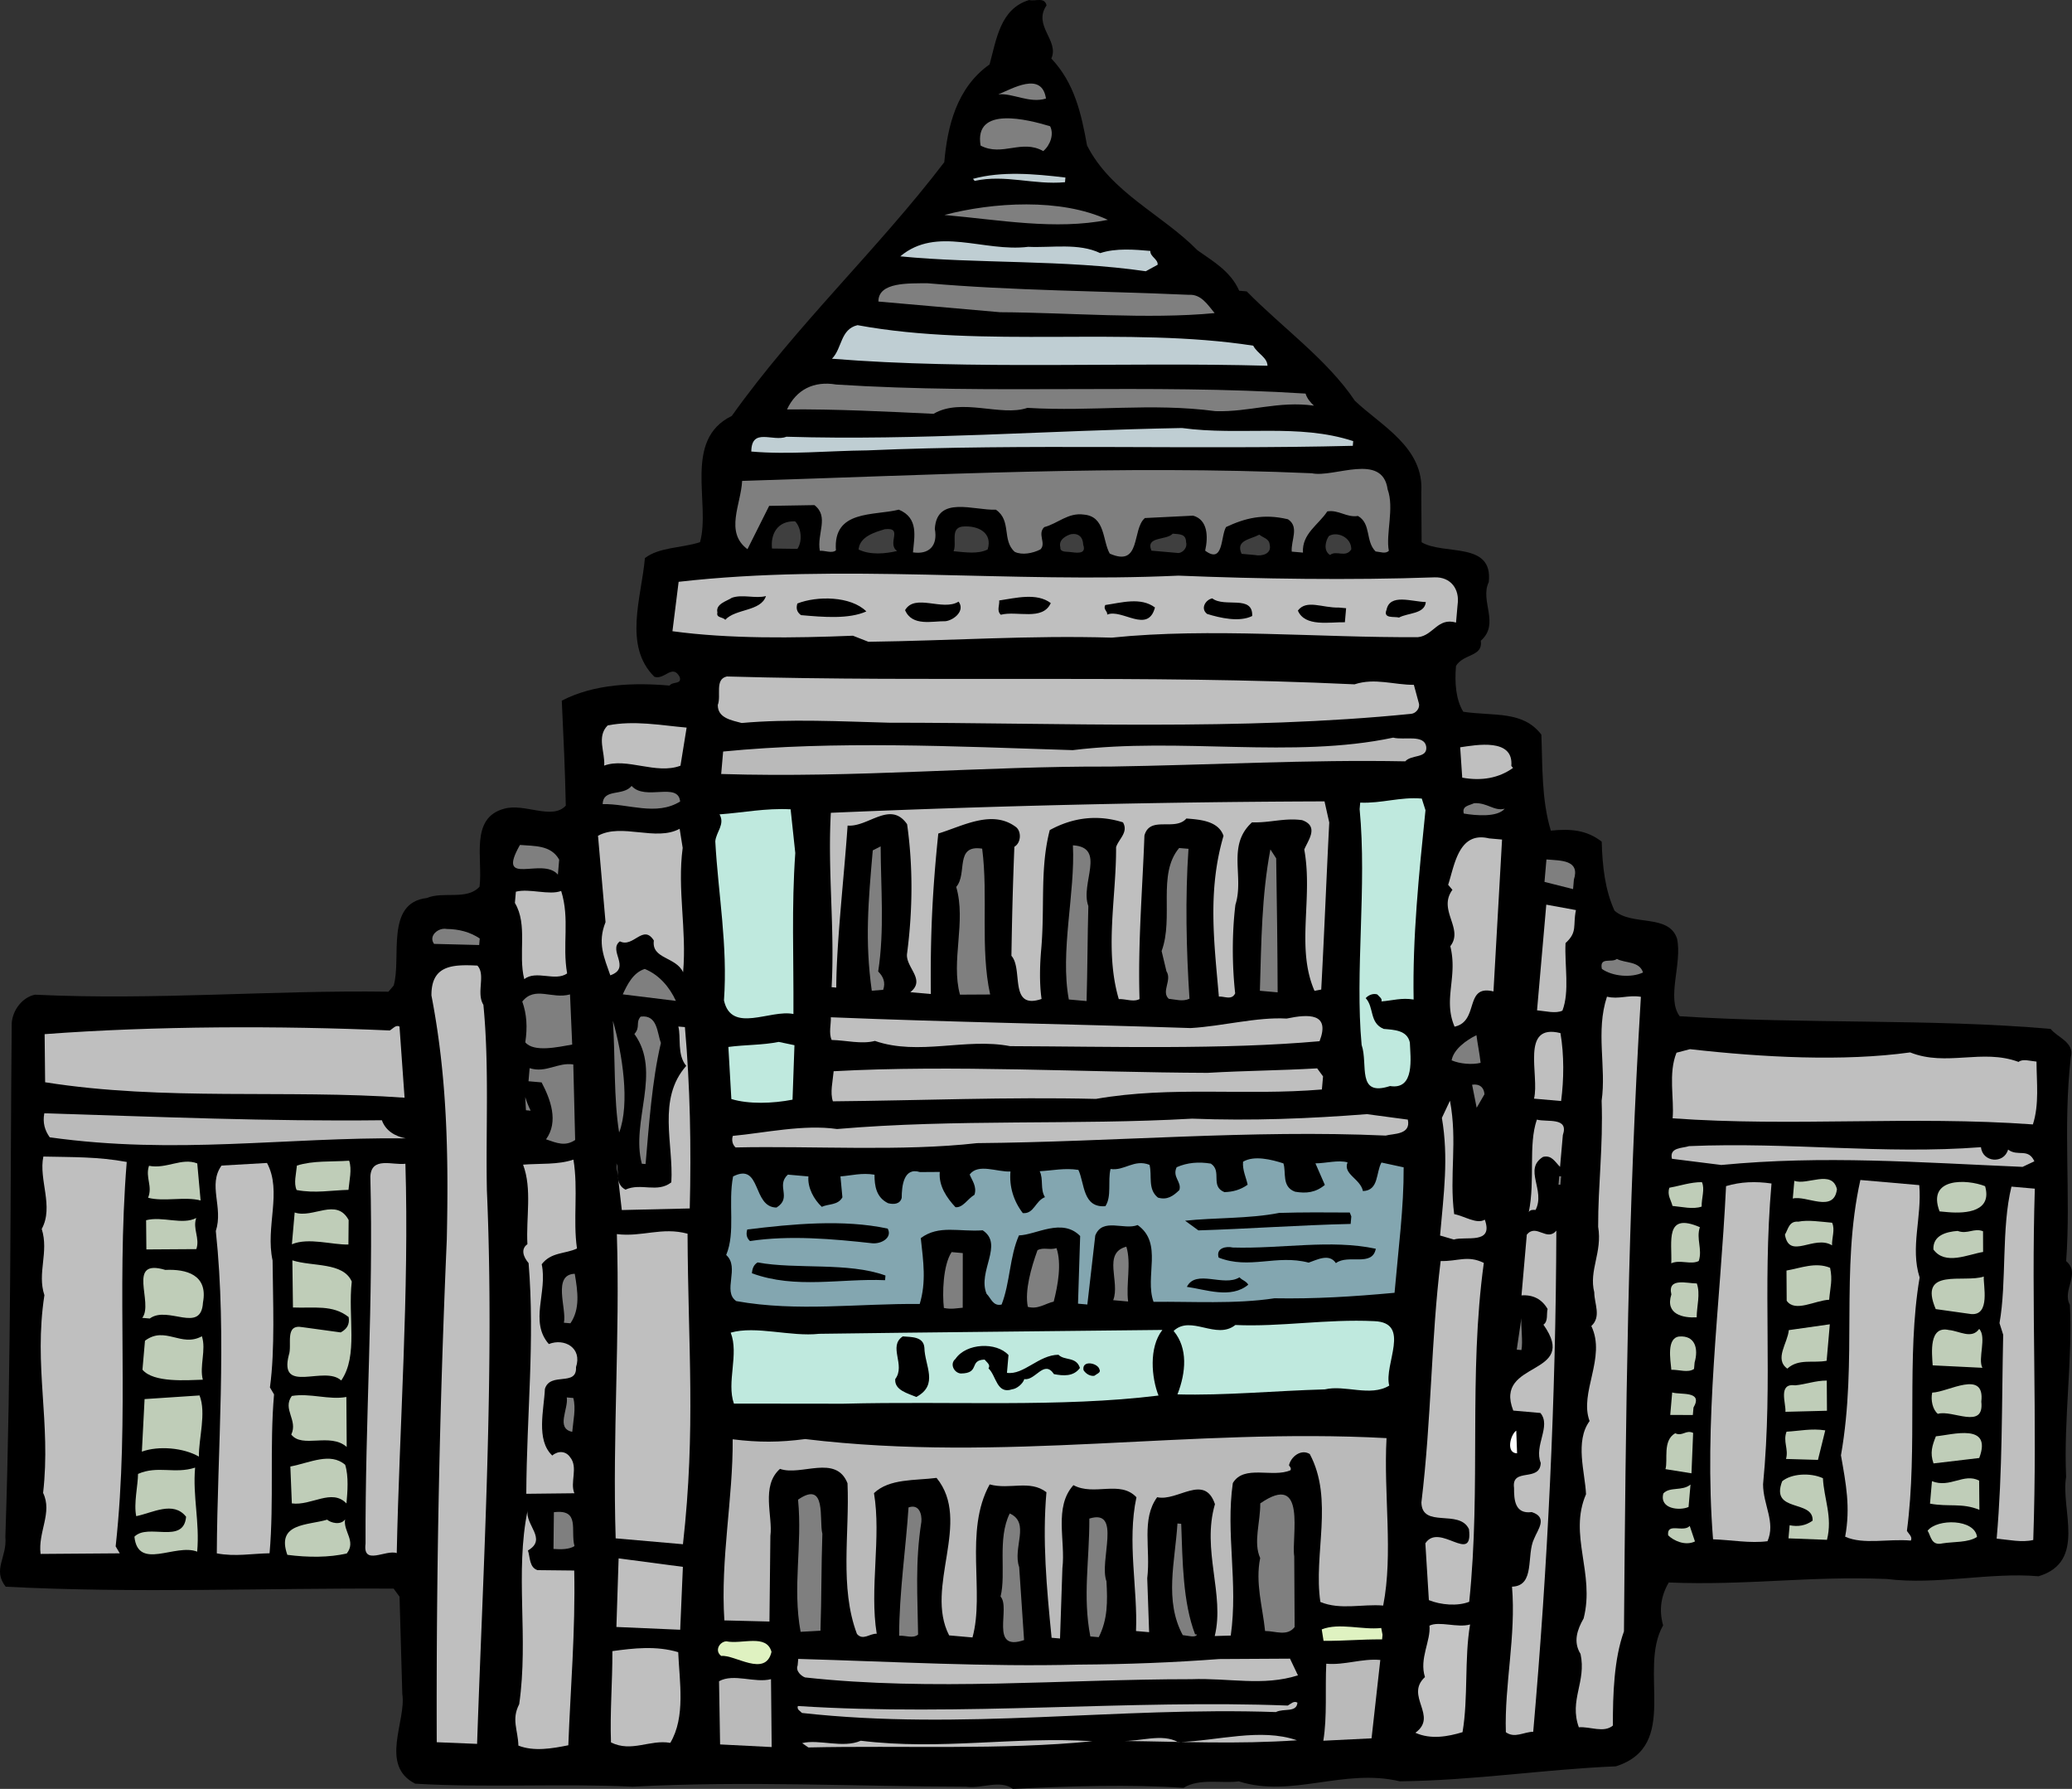 <svg xmlns="http://www.w3.org/2000/svg" width="244.315" height="210.882"><rect width="100%" height="100%" fill="#333333" stroke="none"/><path d="M123.404.628c-1.653 2.41 1.527 4.133.562 6.27 2.746 2.906 3.54 6.53 4.211 10.253 2.844 5.582 8.844 8.106 13.027 12.36 1.778 1.265 3.895 2.449 4.914 4.761l.883.078c4.18 4.254 9.512 8.051 12.754 12.891 3.078 2.934 8.184 5.492 7.832 10.793l.04 5.89c2.64 1.563 8.452-.148 7.917 4.692-1.082 2.238 1.352 4.895-.937 6.918.277 1.91-2.02 1.488-2.926 2.965-.172 1.984-.016 3.996.86 5.406 3.62.54 7.011-.164 9.206 2.695.141 3.453-.004 7.664 1.118 11.317 2.355-.239 4.23-.074 5.996 1.3.082 2.895.39 5.7 1.511 8.133 2.059 1.844 6.414.336 7.375 3.309.63 2.945-1.28 6.996.309 9.137 14.691.953 29.527.254 43.746 1.496.695.949 2.86 1.582 2.375 3.32-.953 8.356.023 16.219-.55 24.055 1.757 1.484-.52 3.398.437 5.148.34 6.25-.746 13.598-.442 20.29-.668 3.827 2.457 9.988-3.25 11.71-5.73-.504-11.976 1.059-17.91.32-9.297-.37-16.398.786-25.695.415-.918 1.586-1.172 3.23-.664 5.054-3.02 5.29 2.09 14.176-5.567 16.617-8.582.36-16.582 1.66-25.48 1.766-6.637-1.578-12.727 1.996-18.992.004-1.914.277-4.633-.406-6.512.766-6.07-.422-13.754-.207-20.113.125-1.567-1.137-3.668.011-5.531-.262-12.883-.016-25.93-.715-39.32 0-8.41-.402-17.344.148-25.63-.355-4.254-2.149-1.02-7.418-1.52-10.575l-.327-11.468-.696-.95c-14.988-.09-30.261.575-45.742-.226-1.601-2.031.188-3.43-.039-5.89.692-20.602.563-40.72.75-60.583.133-1.547 1.262-3 2.73-3.316 14.16.683 27.93-.555 41.688-.352l.617-.723c.953-3.246-1.035-9.753 3.903-10.32 1.96-.828 4.75.305 6.226-1.344.399-3.296-1.176-8.101 2.914-9.187 2.395-.68 5.656 1.387 7.254-.363-.082-4.118-.277-8.243-.473-12.371 3.84-1.997 8.52-2.141 12.708-1.778.378-.52 1.453-.093 1.199-1.004-.856-1.629-1.813.395-2.996-.039-3.68-3.656-1.512-9.351-1.11-13.984 1.672-1.297 4.324-1.176 6.496-1.875 1.29-4.551-2.054-12.063 3.75-14.887 7.598-10.668 17.274-19.703 25.055-29.91.367-4.188 1.434-8.758 5.34-11.527.812-2.93 1.242-6.555 4.664-7.59.762.18 1.812-.395 2.055.625"/><path fill="#7f7f7f" d="M123.333 11.616c-1.945.61-3.941-.676-5.625-.492 1.614-.637 5.133-2.77 5.625.492m.489 3.266c.476.93.027 2.222-.809 2.93-2.543-1.446-4.84.687-7.387-.65-.808-4.733 5.598-3.062 8.196-2.28"/><path fill="#bfced3" d="M125.58 21.48c-3.696.34-7.028-.95-10.653-.157l-.2-.242c3.415-.922 7.161-.594 10.9-.152l-.048.55"/><path fill="#7f7f7f" d="M130.634 25.917c-6.219 1.234-12.773-.004-19.277-.574 5.683-1.5 13.726-2.02 19.277.574"/><path fill="#bfced3" d="m136.501 31.21-1.402.765c-9.54-1.39-20.137-.875-28.945-1.757 4.312-3.622 9.816-.473 15.093-1.122 2.766.133 5.926-.48 8.485.743 1.832-.618 4.148-.414 5.91-.258-.055.66.918.969.86 1.629"/><path fill="#7f7f7f" d="M143.22 36.909c-7.84.754-17.21-.063-25.316-.105l-14.329-1.258c-.019-2.332 3.63-2.125 5.743-2.16 10.14.886 20.582.91 30.87 1.367 1.454-.094 2.227 1.195 3.032 2.156"/><path fill="#bfced3" d="M149.454 43.116c-16.734-.465-34.812.508-51.355-.828 1.215-1.227.969-3.469 3.012-3.957 14.863 2.746 31.867.125 46.66 2.418.476.93 1.66 1.367 1.683 2.367"/><path fill="#7f7f7f" d="M154.931 47.82c-4.172-.59-7.625.776-11.61.648-7.687-1.008-14.335.078-22.183-.387-3.09 1.062-7.777-1.235-11.059.7-5.418-.255-11.609-.575-17.28-.517 1.093-2.347 3.183-3.386 5.808-2.933 18.781 1.2 36.668-.121 55.336 1.066.172.57.574 1.051.988 1.422"/><path fill="#bfced3" d="M159.513 52.554c-18.703.472-38.629-.274-57.25.539-4.559.046-9.266.523-13.676.136.031-2.886 2.54-1.11 4.153-1.746 15.507.469 30.832-.746 46.628-1.027 6.918.937 13.715-.578 20.192 1.543l-.047.555"/><path fill="#7f7f7f" d="M163.618 57.686c.81 2.184-.242 5.313.145 7.235-.371.41-1.012.133-1.563.086-1.226-1.22-.492-3.266-2.078-4.184-1.351.215-2.265-.754-3.617-.54-1.027 1.58-3.008 2.626-2.87 4.86l-1.325-.117c-.102-1.34.922-2.918-.442-3.812-2.937-.703-5.101-.114-7.3.914-.649 1.054-.274 4.422-2.465 2.785.367-1.637.32-3.637-1.418-4.125l-5.688.281c-1.558 1.305-.402 5.852-4.144 4.192-.867-1.52-.504-4.375-3.04-4.598-1.866-.274-3.093 1.062-4.683 1.476-.851.817.274 1.914-.453 2.63-.93.472-2.172.695-3.023.288-1.547-1.359-.344-3.695-2.23-4.972-2.567.11-6.962-1.719-7.196 2.258.375 2.03-.715 3.05-2.578 2.773.164-1.875.687-4.05-1.668-5.035-2.953.742-7.774-.012-7.418 4.797-.48.402-1.332-.008-1.895.054-.375-2.03 1.13-4.007-.636-5.386l-5.34.09-2.559 5.105c-2.71-2.016-.758-5.285-.629-8.05 22.61-.688 44.375-1.891 67.172-.9 2.613.563 8.324-2.491 8.941 1.895"/><path fill="#3f3f3f" d="M159.333 64.757c-.648 1.05-1.78.062-2.5.668-.843-.52-.52-1.711-.14-2.235.941-.582 2.656.121 2.64 1.567m-9.617-.512c.242 1.023-.898 1.367-1.77 1.18l-1.546-.137c-.746-1.621 1.039-1.688 2.09-2.262.41.371 1.183.438 1.226 1.219m-9.859-.309c.172.57-.328 1.196-.887 1.258l-3.2-.281c-.734-1.73 1.77-1.18 2.509-2.004.882.078 1.554.027 1.578 1.027m-12.133.274c.445 1.258-.969.914-1.629.855-.441-.039-1.113.016-1.066-.539-.25-.91.68-1.383 1.25-1.555.898-.144 1.414.344 1.445 1.239m-11.27.566c-1.16.567-2.582.332-4.015.203.418-.96-.43-2.703 1.031-2.906 1.906-.168 3.602.758 2.984 2.703m-22.429-.074-2.996-.04c-.184-1.683.62-3.28 2.726-3.206.711.73.906 2.3.27 3.246m11.754.25c-1.364.324-3.157.504-4.54-.176.133-1.543 1.954-2.047 3.098-2.394 2.242-.246.184 1.683 1.442 2.57"/><path fill="#bfbfbf" d="m171.868 71.296-.183 2.093c-2.168-.632-2.688 1.543-4.48 1.72-11.672.085-24.45-1.141-36.11.058-9.637-.29-18.8.355-28.7.488l-1.823-.715c-6.91.281-14.586.387-21.282-.531l.73-5.824c19.302-2.2 38.973.191 58.938-.727 9.516.387 20.278.555 30.196.2 1.89-.06 2.988 1.37 2.714 3.238"/><path d="M168.122 70.968c-.129 1.433-2.113 1.257-3.16 1.832-.543-.157-1.906.168-1.476-.907.394-1.964 2.972-.96 4.636-.925m-9.398.73-.145 1.656c-1.773-.047-4.714.586-5.543-1.375 1.008-1.355 2.914-.3 4.809-.36l.879.079m-11.074.918c-1.512.758-3.797.227-5.313-.242-.832-.63-.183-1.684.606-1.836 1.457 1.129 4.816-.465 4.707 2.078m-11.465-1.004c-.832 3.149-3.899.106-5.629.84.04-.438-.5-.598-.234-1.129 1.914-.277 4.195-.965 5.863.29m-12.285-.52c-.965 2.136-3.965.875-5.895 1.375-.515-.493-.125-1.125-.187-1.684 1.914-.277 4.414-.95 6.082.309m-10.871-.173c.796 1.067-.524 2.176-1.536 2.31-1.55-.028-3.945.652-4.773-1.305 1.176-2.012 4.43.164 6.309-1.004m-10.875 1.156c-2.082.93-5.059.668-7.704.437-.519-.378-.593-.828-.433-1.37 2.3-.91 6.297-.895 8.137.933m-11.836-1.813c-.606 1.836-3.57 1.465-4.801 2.801-.3-.36-1.094-.207-.926-.86-.242-1.019 1.121-1.343 1.707-1.737 1.262-.446 2.766.132 4.02-.204"/><path fill="#bfbfbf" d="M167.298 82.89c.172.57-.328 1.195-.887 1.257-20.058 2.02-41.3 1.047-61.628 1.047-5.43-.144-11.735-.473-17.333.035-1.19-.324-2.835-.578-2.812-2.133.43-1.074-.398-3.035 1.07-3.351 24.489.7 49.121-.254 74.008.926 2.402-.79 4.66.074 6.996.058l.586 2.16"/><path fill="#bababa" d="M168.177 88.077c.106 1.34-1.742.848-2.48 1.672-11.422-.223-22.918.437-34.82.617-14.766-.07-30 1.371-45.84.875l.23-2.648c13.11-1.293 27.27-.61 41.226-.164 12.688-1.56 25.899 1.042 37.782-1.473 1.304.34 3.707-.45 3.902 1.121"/><path fill="#bfbfbf" d="m178.204 90.288.2.238c-1.657 1.192-3.692 1.567-5.989 1.145l-.242-3.578c1.914-.278 6.32-1.114 6.031 2.195m-97.968-.024c-2.871 1.082-6.356-1-8.996-.011.132-1.543-.926-3.41.414-4.739 3.164-.613 6.222-.011 9.308.258l-.726 4.492"/><path fill="#bfe9de" d="M168.083 95.51c-.777 7.598-1.535 14.973-1.398 22.317-1.426-.234-2.457.117-3.797.223.137-.32-.285-.582-.484-.82-.43-.15-1 .023-1.371.433 1.015 1.09.41 2.926 2.125 3.629 1.214.11 2.765.133 3.082 1.605.066 1.782.62 5.61-2.336 5.13-4.004 1.312-2.555-2.56-3.352-4.848-.8-8.625.637-18.72-.234-27.793l.066-.77c2.547.11 4.727-.7 7.262-.477l.437 1.372"/><path fill="#7f7f7f" d="M177.427 95.33c-.867 1.036-3.402.813-4.824.575-.254-.91.637-.941 1.215-1.223 1.566-.085 2.36.98 3.61.649"/><path fill="#bfbfbf" d="M156.736 96.96c-.32 6.195-.586 13.058-.946 19.691l-.793.153c-2.218-5.083-.156-10.899-1.207-16.657.43-1.074 1.797-2.73-.25-3.465-2.086-.293-3.808.332-5.91.258-3.015 2.739-.89 6.367-1.96 9.715-.403 3.297-.4 7.074-.028 10.441-.406.852-1.25.333-1.922.387-.55-6.379-1.355-12.449.547-18.949-.617-1.828-2.941-1.922-4.375-2.047-1.356 1.547-4.297-.379-4.95 2.008-.23 6.422-.78 12.707-.577 19.277-.7.383-1.664-.035-2.446.008-1.71-5.812-.281-12.02-.32-17.91.309-.973 1.488-1.758.812-2.93-2.917-.918-5.832-.62-8.632.914-1.176 4.56-.563 8.946-1.004 14.016-.156 1.766-.239 3.98.039 5.89-3.895 1.329-2.137-3.519-3.555-5.085.074-4.66.164-8.207.348-12.856.82-.484.828-1.812.203-2.312-2.813-2.137-6.32-.11-9.172.75-.7 6.715-.953 12.137-.879 18.918l-2.426-.215c1.907-1.496-.629-2.941-.375-4.586.684-5.27.684-10.379 0-15.215-1.976-2.84-4.59.375-7.015.16-.418 6.075-1.324 13.883-1.336 19.102l-.551-.05c.387-6.962-.477-13.59-.09-20.556a1472.048 1472.048 0 0 1 58.211-1.347l.559 2.492m19.363 19.914c-3.48-.86-1.64 3.52-4.586 4.152-1.383-3.23.402-5.851-.504-9.484 1.629-2.082-1.516-4.242.25-6.645l-.504-.597c.754-2.27 1.223-6.336 4.813-5.47l1.543.138-1.012 17.906"/><path fill="#7f7f7f" d="m185.58 103.706-.094 1.105-3.371-.851.23-2.645c1.656.145 4 .016 3.234 2.39M80.197 94.483c-2.817 1.75-6.13.238-9.133.309.05-1.883 2.41-.899 3.41-2.145 1.617 1.809 5.488-.52 5.723 1.836m70.281 6.707c.09 5.34.156 10.899.172 15.79l-2.094-.184c.172-5.762.203-11.203 1.238-16.664l.684 1.058"/><path fill="#bfe9de" d="M93.775 100.557c-.453 6.403-.18 12.204-.219 18.977-2.727-.574-7.316 2.36-8.191-1.605.46-6.516-.68-12.5-1.024-18.75.098-1.106 1.176-2.012.5-3.18 2.797-.2 5.399-.75 8.383-.598l.55 5.156"/><path fill="#7f7f7f" d="M140.138 100.061c-.395 5.743-.262 11.864.117 17.672-.808.375-1.672.078-2.445.008-.922-.855.414-2.183-.27-3.242l-.57-2.383c1.461-3.984-.539-9.047 2.063-12.148l1.105.093m-11.808 6.743c-.102 3.656-.098 7.433-.208 11.203l-2.093-.184c-1.059-5.648.77-12.598.48-18.176 3.98.239.828 4.516 1.82 7.157m-11.578 10.429-3.558.02c-1.094-3.985.754-8.598-.442-12.7 1.356-1.546-.226-5.019 3.059-4.511.73 5.617-.25 11.754.941 17.191"/><path fill="#bfbfbf" d="M80.497 99.952c-.656 4.941.493 9.594.051 14.664-.84-1.848-3.754-1.55-3.45-3.746-1.269-1.996-2.413.902-4.007.098-1.43 1.093 1.39 3.117-1.129 4.007-.707-2.062-1.554-3.8-.562-6.27l-.887-10.183c2.8-1.535 6.828.707 9.625-.824l.36 2.254"/><path fill="#7f7f7f" d="M103.548 114.522c.613.61.887 1.297.59 2.16l-1.344.106c-.82-5.848-.414-10.477.117-16.543l.93-.473c.016 4.89.461 9.926-.293 14.75"/><path fill="#bfbfbf" d="M185.822 107.284c-.383 1.855.222 2.574-1.227 3.89-.121 2.657.5 5.708-.367 7.965-.809.375-2 .047-2.992-.039l1.09-12.457 3.496.64"/><path fill="#7f7f7f" d="m65.935 101.343-.152 1.761c-1.813-2.156-7.36 1.578-4.473-3.5 1.656.145 3.668-.011 4.625 1.739m127.797 13.297c-1.39.656-3.594.464-4.852-.422-.312-1.473 1.172-.676 1.77-1.18.953.527 2.648.23 3.082 1.601"/><path fill="#bfbfbf" d="M66.872 114.753c-1.418.988-3.629-.43-5.058.668-.742-2.953.449-6.403-1.102-8.98l.117-1.325c1.59-.418 3.957.457 5.34-.09 1.043 3.317.11 6.344.703 9.727m126.61 2.754c-1.54 25.191-1.79 49.605-1.996 74.8-1.172 3.23-1.317 7.438-1.305 11.106-1.078.906-2.676.101-4.016.203-1.164-3.21.914-5.36.2-8.645-.875-1.41-.418-2.816.367-4.19 1.355-5.325-1.805-9.821.281-14.638-.11-2.562-1.34-6.226.422-8.625-1.262-3.332 1.992-7.492.203-11.203 1.21-1.113.344-2.633.348-3.969-.657-2.609.968-4.69.457-7.734-.016-4.887.597-9.387.41-14.848.57-3.949-.727-8.171.629-12.273 1.414.344 2.465-.23 4 .016m46.648 7.636c.008 2.446.34 5.032-.426 7.407-14.347-1.036-28.351.296-42.48-.72.203-2.316-.535-5.269.457-7.734l1.59-.417c8.578.972 18.09 1.472 25.96.382 4.294 1.711 8.485-.476 12.786 1.121.48-.402 1.344-.105 2.113-.039"/><path fill="#7f7f7f" d="m56.568 110.632-.067.77-5.32-.134c-.695-.949.504-1.953 1.488-1.757 1.442.015 2.746.351 3.899 1.12"/><path fill="#bfbfbf" d="M183.997 121.784c.442 2.594.41 5.48.078 8.008l-3.195-.281c.68-2.72-1.664-8.922 3.117-7.727m-28.406.957c-11.308 1.012-24.605.625-36.484.582-5.246-1.012-10.766 1.168-15.942-.617-1.593.418-3.437-.078-5.101-.113-.371-.809-.055-1.895-.098-2.676 14.277.586 28.035.789 42.43 1.273 3.797-.222 7.781-1.32 11.316-1.12 2.606-.548 5.168-.657 3.88 2.671"/><path fill="#7f7f7f" d="M174.583 125.292c-1.023.246-2.453.12-3.418-.297.227-1.313 1.766-2.402 2.926-2.965.133 1.012.367 2.14.492 3.262m-94.886-7.305-6.266-.77c.547-1.175 1.223-2.562 2.594-2.996 1.718.708 2.925 2.145 3.672 3.766"/><path fill="#bfbfbf" d="M56.997 118.444c.703 7.168.27 14.684.414 21.918.93 21.074-.445 44.39-1.156 65.211l-4.758-.195a1266.39 1266.39 0 0 1 1.184-59.211c.227-10.2.027-19.324-1.809-28.817-.023-3.554 2.43-3.675 5.418-3.523 1.016 1.086-.168 3.207.707 4.617"/><path fill="#7f7f7f" d="M67.47 123.136c-1.691.296-4.523.937-5.531-.262.265-1.754.18-3.317-.356-4.809 1.496-1.867 3.465-.25 5.63-.84l.257 5.91"/><path fill="#bfbfbf" d="m156.005 126.89-.137 1.542c-9.062.762-17.734-.441-26.644 1.11-10.418-.246-20.676.191-31.016.285-.351-1.031-.015-2.336.09-3.547 14.063-.77 29.422.133 44.082.191 4.574-.265 8.352-.265 12.93-.53l.695.948"/><path fill="#7f7f7f" d="m175.036 128.999-.918 1.586-.539-2.715c.903-.14 1.414.348 1.457 1.129m-97.105-6.059c-1.059 4.461-1.41 9.762-1.809 14.281l-.441-.035c-1.336-5.008 2.39-10.789-.879-15.297.738-.824.113-1.324.734-2.046 2.02-.266 1.938 1.949 2.395 3.097m-4.926 10.567c-.652-3.946-.449-8.817-.734-13.172 1.105 3.87 2.035 9.73.734 13.172"/><path fill="#bfbfbf" d="M80.76 121.077c.612 6.941.757 14.172.57 21.379l-8.012.187-.633-5.5c.355 1.032-.211 2.426 1.066 3.094 1.848-.84 3.735.438 5.407-.86.285-4.53-1.696-9.812 1.757-13.73-1.109-1.32-.593-3.386-.93-4.636l.774.066"/><path fill="#bfe9de" d="M93.45 129.632c-2.37.46-5.156.547-7.214-.075l-.352-6.14c2.024-.27 4.02-.207 5.938-.594l1.855.387-.227 6.422"/><path fill="#bfbfbf" d="M171.466 143.124c1.203.219 2.668 1.234 3.61.652 1.07 2.98-2.278 1.91-3.649 2.344l-1.625-.473c.434-4.96 1.02-9.129.215-13.867l.953-2.027c.91 4.855-.098 8.765.496 13.37m65.313-7.609c1.144.88 2.355-.238 3.101 1.383l-1.39.657c-12.286-.52-23.426-1.387-35.524-.223l-5.824-.73c-.324-1.364 1.219-1.227 2.02-1.493 11.93-.508 22.902 1.008 34.421.125.176 1.793 2.711 2.016 3.196.281m-52.5-1.707-.329 3.747c-.613-.61-.984-1.418-2.007-1.176-2.348 1.46.324 3.918-.88 6.254-.222-.02-.663-.055-.8.265.777-3.82-.086-7.894.953-10.914 1.195.328 3.805-.332 3.063 1.824m-136.575-4.406c-13.906-.992-28.359.406-42.382-1.82l-.059-5.672c12.973-.973 27.86-1.004 40.695-.434.348-.191.727-.714 1.149-.457l.597 8.383m118.297 2.582c.395 1.813-1.699 1.63-2.61 1.883-15.823-.719-32.054.75-48.175.89-8.863 1.005-19.355.31-28.48.508-.41-.37-.473-.93-.325-1.363 3.696-.34 8.34-1.379 12.29-.808 14.101-1.211 28.03-.438 41.87-1.223 6.977.277 13.887-.008 20.598-.531l4.832.644"/><path fill="#bfcdb8" d="M234.068 139.83c.851 2.966-2.172 3.255-4.375 3.063l-.993-.09c-1.535-4.02 3.223-3.824 5.368-2.972"/><path fill="#bfbfbf" d="M239.931 140.124c-.434 13.847.32 26.797-.184 41.414-1.359.324-2.882-.031-4.316-.156.703-8.047.586-15.61.77-24.036l-.434-1.37c.863-4.813.203-11.2 1.41-16.094l2.754.242"/><path fill="#7f7f7f" d="M67.818 134.386c-1.18.785-2.14.367-3.434-.079 1.516-2.09.524-4.73-.523-6.71l-1.543-.137.132-1.543c1.946.617 3.286-.711 5.149-.438l.219 8.907"/><path fill="#bfbfbf" d="M226.306 139.706c.332 3.808-1.09 7.348.043 10.89-1.598 9.415-.191 19.977-1.5 29.86.191.351.71.73.453 1.152-2.644-.234-5.598.508-7.734-.457.64-3.496.097-6.21-.496-9.594 1.988-11.27-.09-21.78 2.289-32.457l6.945.606"/><path fill="#bfcdb8" d="M216.599 140.19c-.363 2.86-3.613.684-5.207 1.098l.183-2.094c1.504.578 4.454-1.387 5.024.996"/><path fill="#bfbfbf" d="M208.884 139.514c-1.113 12.676.207 23.012-.996 35.457.008 2.446 1.5 4.465.523 6.711-2.023.27-4.207-.144-6.421-.226-1.11-13.985.84-27.363 1.535-41.633 1.71-.516 3.492-.582 5.36-.309"/><path fill="#bfcdb8" d="M200.677 139.354c.375.809-.055 1.883-.031 2.883-1.031.356-2.332.02-3.438-.078-.16-.68-.664-1.281-.367-2.145 1.242-.222 2.504-.667 3.836-.66"/><path fill="#7f7f7f" d="m183.853 138.655.222.02-.09.992-.218-.02.086-.992"/><path fill="#83a6b0" d="M160.708 140.405c1.89-.055 1.524-2.2 2.184-3.363l2.617.566c.023 4.778-.613 9.496-1.074 14.79-4.926.456-9.395.73-14.164.648-4.617.707-9.805.363-14.254.418-1.074-2.98 1.16-6.899-1.875-9.051-1.61.637-4.14-.918-4.996 1.23l-.934 8.137-1.101-.098.254-7.976c-2.141-2.184-5.211-.121-7.215-.074-1.102 2.457-1.043 5.574-2.047 8.152-1.02.242-1.262-.777-1.774-1.266-1.101-2.652 2.063-5.82-.457-7.484-2.793.2-5.16-.672-7.3.918.308 2.805.656 5.164-.125 7.766-7.215-.078-14.41.957-21.63-.34-1.679-1.149.458-3.961-1.19-5.438 1.124-2.68.198-6.09.812-9.258 3.367-1.707 2.234 3.637 5.12 3.668 1.88-1.168-.109-2.562 1.34-3.882l2.423.214c-.114 1.325.652 2.723 1.578 3.583.808-.375 1.902-.168 2.43-1.122l-.231-2.464c1.344-.106 2.484-.45 4.016-.204-.004 1.332.21 2.684 1.597 3.36.649.172 1.43.125 1.61-.637.008-1.332.207-3.644 2.152-3.031l2.336-.016c-.145 1.653.84 3.07 1.855 4.16.883.079 1.422-.988 2.239-1.468.308-.977-.293-1.696-.567-2.387 1.008-1.356 3.246-.27 4.809-.356-.156 1.766.36 3.477 1.457 4.907 1.324.113 1.457-1.43 2.61-1.883-.587-.941-.15-2.125-.622-3.055 1.563-.086 2.922-.41 4.567-.156.746 1.621.496 4.488 3.18 4.277.769-1.152.26-2.972.609-4.386 1.64.254 2.77-1.204 4.593-.489.336 1.25-.25 2.868.996 3.864 1.082.316 1.793-.176 2.524-.891.305-.973-.867-1.52-.32-2.691 1.27-.559 2.613-.66 4.035-.426 1.363.898-.121 2.656 1.593 3.36 1.004-.024 1.91-.274 2.743-.872-.153-.789-.63-1.719-.54-2.71 1.29-.774 3.356-.263 4.758.194.356 1.032-.242 2.754 1.375 3.34 1.313.227 2.434.102 3.512-.8l-1.11-2.543c1.223-.004 2.704-.43 3.786-.114-.563 1.395 1.5 1.91 1.816 3.38"/><path fill="#7f7f7f" d="m62.568 130.929-.551-.051-.086-1.563c.172.57.355 1.031.637 1.613"/><path fill="#bfcdb8" d="M233.833 147.585c-1.8.289-4.472 1.61-5.86-.29-.077-1.671 1.517-2.09 2.856-2.19 1.184.433 1.922-.387 2.996.038l.008 2.442m-17.804-3.445c.375.808-.043 1.773-.008 2.664-2.11-1.293-5.043 1.78-5.555-1.262.387-.633.473-1.625 1.578-1.528 1.129-.234 2.664.008 3.984.125m-15.593.524c-.457 1.402.328 2.582-.129 3.988-.93.473-2.203-.195-3.242.27.11-2.543-.805-6.067 3.37-4.258"/><path fill="#bababa" d="M47.841 134.19c-14.316-.14-27.05 1.965-41.976-.12-.594-.829-.848-1.74-.641-2.833 13.625.418 26.351.973 39.805.82.445 1.262 1.609 1.918 2.812 2.133"/><path d="m159.337 143.397-.078.883c-6.012.137-12.273.59-17.953.762l-1.566-1.14c3.367-.372 7.574-.223 11.078-.919 2.785-.086 5.562-.066 8.336-.047l.183.461"/><path fill="#bfbfbf" d="M180.786 204.147c-1.113.012-2.18.809-3.226.051-.18-5.57 1.215-11.336.726-17.156 2.782-.09 1.66-3.742 2.606-5.656.426-1.075 1.664-2.52-.281-3.137-2.024.27-2.09-1.516-2.086-2.848-.336-2.472 3.054-.62 3.148-2.945-.82-2.07 1.266-4.332-.039-5.89l-3.2-.282c-2.362-5.98 7.903-3.973 3.556-10.129.59-.394.335-1.305.492-1.844-.672-1.172-1.739-1.707-3.078-1.605l.625-7.164c1.117-1.348 2.367.875 3.484-.473-.063 19.766-1.008 39.457-2.727 59.078"/><path fill="#bfcdb8" d="M233.915 150.483c-.086.992.817 4.625-1.5 4.422l-4.168-.586c-2.12-4.965 3.375-3.039 5.668-3.836m-18.125-1.031c.313 1.469.024 2.223-.109 3.766-1.672.074-4.023 1.535-5.008.117l-.023-3.559c1.691-.293 3.422-1.031 5.14-.324"/><path fill="#bfbfbf" d="M67.615 136.702c.582 3.492-.067 7.102.418 10.477-1.391.656-3.036.398-4.16 1.855.71 3.285-1.481 6.758.84 9.406 1.843-.73 3.96.457 3.206 2.723.13 2.344-3.043.512-3.668 2.566-.101 2.438-1.082 6.016.867 7.852.72-.602 1.602-.524 2.094.183 1.008 1.2-.039 2.997.516 4.266l-5.672.063c.05-9.442 1.023-18.02.273-27.192-.605-.719-.968-1.64-.14-2.234-.172-3.125.57-6.504-.512-9.375 2.012-.156 4.11.027 5.938-.59"/><path d="M162.224 147.206c-.414 2.183-3.274.601-4.703 1.695-.785-1.176-2.188-.41-3.215-.058-3.8-.997-6.961.836-10.613-.594-.344-1.14.898-1.367 1.66-1.188 5.762.172 11.527-.992 16.87.145"/><path fill="#bfbfbf" d="M47.802 137.186c.461 15.035-.707 30.93-1.02 45.899-1.292-.45-4.023 1.535-3.68-1.102-.05-14.664.946-28.574.567-43.27.102-2.433 2.672-1.32 4.133-1.527"/><path fill="#bfcdb8" d="M41.17 136.827c.35 1.031.015 2.336-.079 3.437-2.004.047-3.926.434-6.113.02-.371-.809-.055-1.89.031-2.883 1.941-.61 4.035-.426 6.16-.574"/><path fill="#bfbfbf" d="M174.962 148.874c-1.828 13.281-.304 26.3-1.722 39.949-1.38.547-3.364.371-4.758-.195l-.414-6.7c1.668-2.519 5.66 2.606 5.144-1.66-1.117-2.433-5.547-.043-5.61-3.156 1.208-10.004 1.13-19.23 2.27-28.46 1.993.066 3.172-.723 5.09.222"/><path fill="#bfcdb8" d="M200.075 151.296c.446 1.261-.011 2.664-.015 3.996-1.563.086-3.75-.324-2.984-2.703-.489-2.043 1.886-1.278 3-1.293"/><path fill="#bfbfbf" d="M32.142 148.589c.035 4.668.305 10.468-.313 14.968l.485.82c-.531 6.063.004 12.665-.528 18.727-2.113.036-4.035.422-6.222.012.062-12.105 1.226-25.441-.117-38 .914-2.809-.97-5.418.675-7.715l5.36-.308c1.816 3.378-.215 7.53.66 11.496"/><path fill="#bfcdb8" d="M23.654 141.514c-1.848-.492-4.348.176-6.192-.32.563-1.394-.351-2.363.106-3.765 2.074.402 3.863-.997 5.691-.282l.395 4.367"/><path fill="#bfbfbf" d="M14.943 136.975c-1.262 15.664.39 29.805-1.305 45.317l.484.82-9.336.07c-.328-2.582 1.426-4.87.297-7.191.953-8.36-1.14-14.875.153-23.312-.88-2.633.554-5.063-.317-7.805 1.453-2.649-.379-5.809.192-8.535 3.437.078 6.441.008 9.832.636"/><path d="M104.67 144.83c.577 1.052-.716 1.829-1.817 1.731-4.621-.515-9.8-.968-14.418-.261-.41-.371-.48-.82-.324-1.364 5.277-.648 11.328-1.23 16.558-.105"/><path fill="#7f7f7f" d="M132.81 146.96c.605 1.945-.055 4.441.21 6.465l-1.76-.157c.85-2.148-1.294-5.554 1.55-6.308m-8.563 6.472c-1.023.243-1.863.95-3.054.622-.387-1.922.402-4.63 1.14-6.676.7-.383 1.442.015 2.242-.246.618 1.828.176 4.343-.328 6.3"/><path fill="#bfcdb8" d="m233.751 161.241-5.863-.289c-.094-1.453-.477-4.707 1.918-4.164 1.215.105 2.68 1.121 3.566-.133.918.969-.195 3.535.38 4.586m-18.368-.828c-1.582.305-3.309-.293-4.637.926-1.566-1.137.043-2.996.176-4.54l4.836-.687-.375 4.3"/><path fill="#7f7f7f" d="M113.517 154.159c-.672.05-1.352.215-2.223.027-.187-1.68-.117-5.008.91-6.586l1.32.118-.007 6.44"/><path d="M147.189 151.44c-2.035 1.711-5.047.559-7.242.258 1.074-2.129 4.328.043 6.207-1.125.304.36.742.398 1.035.867"/><path fill="#bfbfbf" d="M81.072 145.432c.054 13.332.988 22.97-.543 36.606l-7.934-.692c-.383-12.144.52-23.726.14-35.867 2.965.371 5.298-.87 8.337-.047"/><path fill="#bfcdb8" d="m41.11 143.823-.027 2.883c-1.894.058-4.703-.856-6.664-.028l.328-3.746c2.157.743 4.934-1.789 6.364.891"/><path fill="#7f7f7f" d="m179.396 159.147-.551-.047.547-3.726c-.078.879.2 2.793.004 3.773"/><path fill="#bfcdb8" d="m199.818 160.604-.07.77c-.708.496-1.782.066-2.676.101-.114-1.234-.563-3.714.902-3.921 1.902-.165 2.316 1.425 1.844 3.05"/><path d="m104.408 150.362-.047.55c-5.2-.23-10.536 1.079-15.7-.816.047-.554.196-.984.664-1.277 4.594.848 10.672-.062 15.082 1.543"/><path fill="#bfcdb8" d="M23.138 143.58c-.445 1.294.46 2.372.012 3.669l-5.89.039-.032-3.445c1.933-.5 4.281.593 5.91-.262"/><path fill="#bfe9de" d="M163.81 163.339c-2.23 1.36-5.211-.121-7.594.445-5.789.16-11.836.742-17.379.59 1.004-2.578 1.254-5.445-.453-7.48 2.055-1.934 5.012 1.1 7.281-.7 5.309.246 10.723-.726 16.368-.453 4.425.164 1.109 5.094 1.777 7.598"/><path fill="#bfcdb8" d="M233.622 165.23c.371 3.366-3.414.921-5.125 1.437-.62-.496-.855-1.63-.668-2.5 1.891-.055 6.243-2.785 5.793 1.062m-18.199 1.075-4.898.125c.086-.993-.922-3.415 1.16-3.122 1.234-.113 2.383-.566 3.715-.562l.023 3.559"/><path fill="#7f7f7f" d="M67.77 150.155c.368 2.14.638 4.164-.51 5.84l-.77-.066c.363-1.633-1.395-5.676 1.28-5.774"/><path fill="#bfe9de" d="M137.06 156.776c-1.625 2.078-1.274 5.664-.457 7.735-11.563 1.43-24.492.632-37.184.964l-12.883-.015c-.89-2.524.622-5.832-.378-8.363 2.964-.852 7.066.507 10.43.136 13.124-.183 27.019-.3 40.472-.457"/><path fill="#bfcdb8" d="M41.478 151.073c-.477 4.18.789 8.734-1.246 11.664-1.95-1.836-7.367 1.688-6.18-2.984.438-1.184-.562-3.715 1.621-3.301l4.5.617c.703-.383 1.082-.906.938-1.808-1.871-1.497-4.133-1.028-6.567-1.13l-.07-5.558c2.379.762 5.984.191 7.004 2.5m158.207 14.852-.078.882-2.664-.011.23-2.649c.973.309 3.688-.23 2.512 1.778m-175.75-12.387c-.219 3.754-4.137.305-6.277 1.894l-.883-.078c1.379-1.77-1.934-7.058 2.718-5.652 2.454-.117 5.06.555 4.442 3.836"/><path d="M108.997 158.874c.036 2.113 1.727 4.37-.953 5.805-.965-.418-2.597-.786-2.484-2.11 1.258-1.664-.883-3.851.887-5.031.992.086 2.445-.008 2.55 1.336m9.918.867-.183 2.094c1.976.285 3.742-2.114 6.074-2.133.715.73 2.094.184 2.531 1.555-.758 1.043-1.972.937-3.062.73-1.18-1.77-2.184.809-3.496.582-.157.543-.88 1.149-1.438 1.207-1.832.617-1.86-1.605-2.785-2.465.262-.422-.16-.68-.461-1.039-1.895.055-.477 1.625-2.812 1.64-.77-.066-1.344-1.116-.625-1.718 1.273-1.887 4.84-2.02 6.257-.453"/><path fill="#bfcdb8" d="m233.376 171.874-5.39.637c-.446-1.262-.145-2.122.28-3.196 1.903-.168 6.696-1.636 5.11 2.559"/><path d="M129.65 161.46c.195.347-.38.52-.617.722-.45.07-.98-.199-1.274-.668-.226-1.242 1.738-.847 1.89-.054"/><path fill="#bfcdb8" d="m214.36 172.096-3.765-.109c.324-1.191-.379-2.031.059-3.215 1.562-.086 2.925-.41 4.566-.156l-.86 3.48m-14.913 1.583-3.067-.493c.317-1.082-.37-3.363 1.149-4.23.855.41 1.261-.445 2.113-.04l-.195 4.762"/><path fill="#fff" d="M178.884 171.323c-1.332-.008-.809-2.18-.098-2.676l.098 2.676"/><path fill="#bfcdb8" d="M233.396 177.983c-2.04-.844-3.637-.32-5.824-.73l.23-2.649c2.148.856 3.754-1.004 5.563-.066l.03 3.445"/><path fill="#bababa" d="M163.49 169.53c-.36 6.633.808 13.621-.395 19.738-2.426-.21-5.047.559-7.406-.425-.84-5.63 1.613-12.079-1.25-17.438-1.055-.648-2.254.36-2.45 1.34.102.121.301.36.172.57-2.082.93-5.492-.703-6.796 1.516-.852 5.926.64 11.719-.243 17.973l-1.89.058c1.203-4.894-1.559-10.133.027-15.55-1.234-3.66-4.418-.274-6.816-.817-1.895 2.61-.75 6.043-1.168 9.559l.222 6.351-1.547-.133c.215-4.98-1.074-10.539.051-15.77-1.933-2.058-4.992-.105-7.43-1.429-2.335 2.574-.91 6.586-1.3 9.773l-.281 8.305-.993-.086c-.593-5.941-1.101-11.539-.609-17.16-1.977-1.504-4.309-.265-6.695-.918-3.04 5.508-.559 12.723-2.024 18.04l-2.754-.243c-2.945-5.7 2.727-13.422-1.484-18.566-2.586.328-5.563.066-7.379 1.797.879 5.187-.543 11.28.324 16.578-.77-.067-1.629.855-2.332.02-2.074-5.517-.851-11.852-1.113-17.763-1.363-3.449-5.48-.812-7.961-1.695-2.285 2.024-.82 5.594-1.133 7.899l-.11 10.097-5.316-.133c-.476-7.261 1.032-14.347.98-21.351 3.075.383 5.52.37 8.556-.028 23.52 2.836 45.328-1.363 68.543-.109"/><path fill="#bfcdb8" d="M214.947 174.257c.12 2.453 1.16 4.547.476 7.261l-4.539-.172.137-1.546c.98.199 1.883.054 2.71-.54.114-2.542-5.03-.886-3.59-4.644 1.079-.906 3.313-1.043 4.806-.36M23.806 157.522c.527 1.602-.309 3.528.11 5.121-1.895.055-5.813.38-7.118-1.18l.297-3.413c2.379-1.793 4.262.816 6.711-.528m175.297 20.125c-1.043.465-3.465.25-2.973-1.593.738-.825 2.242-.247 3.203-1.051l-.23 2.644"/><path fill="#7f7f7f" d="M67.599 164.8c.336 1.254-.012 2.668-.125 3.988-1.965-.395-.43-2.703-.645-4.055l.77.067"/><path fill="#bfcdb8" d="M233.115 181.179c-1.059.687-2.711.542-4.063.757-1.363.325-1.367-.898-1.762-1.488 1.13-1.457 5.567-1.398 5.825.73M40.88 170.57c-1.957-1.727-5.238.21-6.535-1.462.816-1.703-1.074-2.98.063-4.547 2.144-.367 4.402.496 6.433.118l.04 5.89m-17.427 1.141c-1.8-1.047-4.773-1.305-6.726-.586l.32-6.195 6.48-.43c.82 2.07-.113 5.097-.074 7.21m176.403 10.001c-1.16.566-2.547-.11-3.16-.719-.196-1.574 1.804-.285 2.543-1.11l.617 1.829"/><path fill="#7f7f7f" d="m152.607 183.46.047 8.34c-.88 1.14-2.262.464-3.485.468-.3-2.914-1.172-5.656-.578-8.601-.84-1.852.035-4.219.008-6.442 5.555-3.847 3.649 3.985 4.008 6.235m-22.141 2.953c.129 2.344.164 4.457-.91 6.582l-.992-.086c-.918-4.746-.098-9.004-.117-13.894 3.882-1.215 1.12 4.984 2.02 7.398m8.812-6.781c.164 4.453.191 9.234 1.636 13.027l.223.02c-.152.43-1.125.12-1.676.074-2.195-4.078-.91-8.633-.625-13.16l.442.039m-42.313 1.179c-.137 4.098-.086 7.325-.223 11.422l-2.343.13c-.98-5.306.226-10.2-.301-15.579 3.426-2.367 2.453 2.437 2.867 4.027m23.207 3.922.578 8.602c-4.12 1.418-1.554-3.801-2.773-5.13.683-2.718-.403-6.812 1.082-9.792 2.457 1.105.312 4.027 1.113 6.32"/><path fill="#bfcdb8" d="M40.697 172.667c.437 1.37.273 3.242.156 4.566-1.73-1.816-4.137.305-6.442-.008l-.175-4.347c2.375-.461 4.703-1.7 6.46-.211"/><path fill="#7f7f7f" d="M108.642 179.39c-.754 4.824-.442 8.847-.387 13.296-.597.504-1.449.094-2.234.137-.004-4.996.808-10.48 1.105-15.121 1.258-.445 1.594.809 1.516 1.687"/><path fill="#bfcdb8" d="M23.251 182.913c-2.578-1.004-6.976 2.277-7.402-1.762 1.59-1.637 5.805.953 6.094-2.351-1.5-1.91-3.957-.457-5.88-.07-.316-1.473.208-3.65.212-4.981 2.312-1.02 4.328.043 6.73-.742-.297 3.414.555 6.379.246 9.906"/><path fill="#bfbfbf" d="M62.251 182.772c.262.801.157 2.012 1.13 2.32l4.327.047c.153 7.122-.453 14.067-.695 20.598-1.918.387-4.063.754-5.887.04-.058-1.891-.843-3.071.094-4.88 1.133-7.898-.535-15.484 1.004-22.902-.375 1.742 2.367 3.426.027 4.777"/><path fill="#7f7f7f" d="M67.74 182.253c-.59.394-1.594.414-2.477.34l.047-4.329c3.144-.39 1.922 2.168 2.43 3.989"/><path fill="#bfcdb8" d="M40.892 183.124c-2.043.488-4.598.484-7.012.164-1.336-3.781 2.414-3.457 4.695-4.145.41.371 1.606.696 2.114-.035-.235 1.422 1.332 2.559.203 4.016"/><path fill="#c4c4c4" d="M173.341 191.499c-.687 4.05-.203 8.644-.89 12.695-1.711.516-3.743.895-5.56.07 2.731-1.984-1.288-4.335 1.13-6.566-.7-2.172.707-4.27.531-6.062 1.16-.567 3.309.289 4.79-.137"/><path fill="#bfbfbf" d="m80.204 192.12-7.523-.328.262-8.086 7.578 1-.317 7.414"/><path fill="#dff2c1" d="m163.017 192.706-.05.55c-2.665-.011-4.235.184-6.903.173l-.215-1.352c2.074-.816 4.773.086 7.016-.164l.152.793"/><path fill="#bababa" d="m161.724 204.92-5.688.282c.47-2.848.2-6.094.348-9.078 2.207.191 4.168-.637 6.371-.442l-1.031 9.239"/><path fill="#bfbfbf" d="M153.044 197.495c-4.113 1.309-8.133.289-12.59.453-15.218 0-30.453 1.445-45.523-.207-.434-.148-1.156-.77-.879-1.41l.07-.774c11.301.325 22.243.95 33.04.672 5.89-.039 11.128-.246 16.609-.656l8.336-.047.937 1.969"/><path fill="#dff2c1" d="M90.97 194.73c-.71 3.046-4.355.284-5.926.48-.836-.63-.187-1.684.594-1.727 1.855.383 4.746-.918 5.332 1.246"/><path fill="#bfbfbf" d="M152.986 200.714c-.106 1.21-1.614.636-2.543 1.11-18.825-.65-36.848 2.214-55.88.105-.202-.239-.632-.387-.484-.82 19.329 1.25 39.278-.782 57.766-.052.348-.191.719-.605 1.14-.343m-73.015-5.95c.145 3.457.89 7.633-.934 10.692-2.406-.43-4.546 1.16-6.992-.055-.133-3.566.184-7.203.164-10.762 2.473-.34 5.168-.656 7.762.125"/><path fill="#bababa" d="m90.99 205.948-6.082-.309-.125-7.453c1.75-.957 4.199.254 6.128-.242l.079 8.004"/><path fill="#bfbfbf" d="M152.931 205.151c-7.152.485-13.457.156-20.668.078 2.215.082 4.746-.918 6.652.137 4.676-.145 9.7-1.703 14.016-.215m-24.117.109c-10.645 1.067-22.367.485-33.496.735l-.735-.508c1.934-.5 4.832.645 6.914-.285 9.45 1.16 18.04-.531 27.317.059"/></svg>
